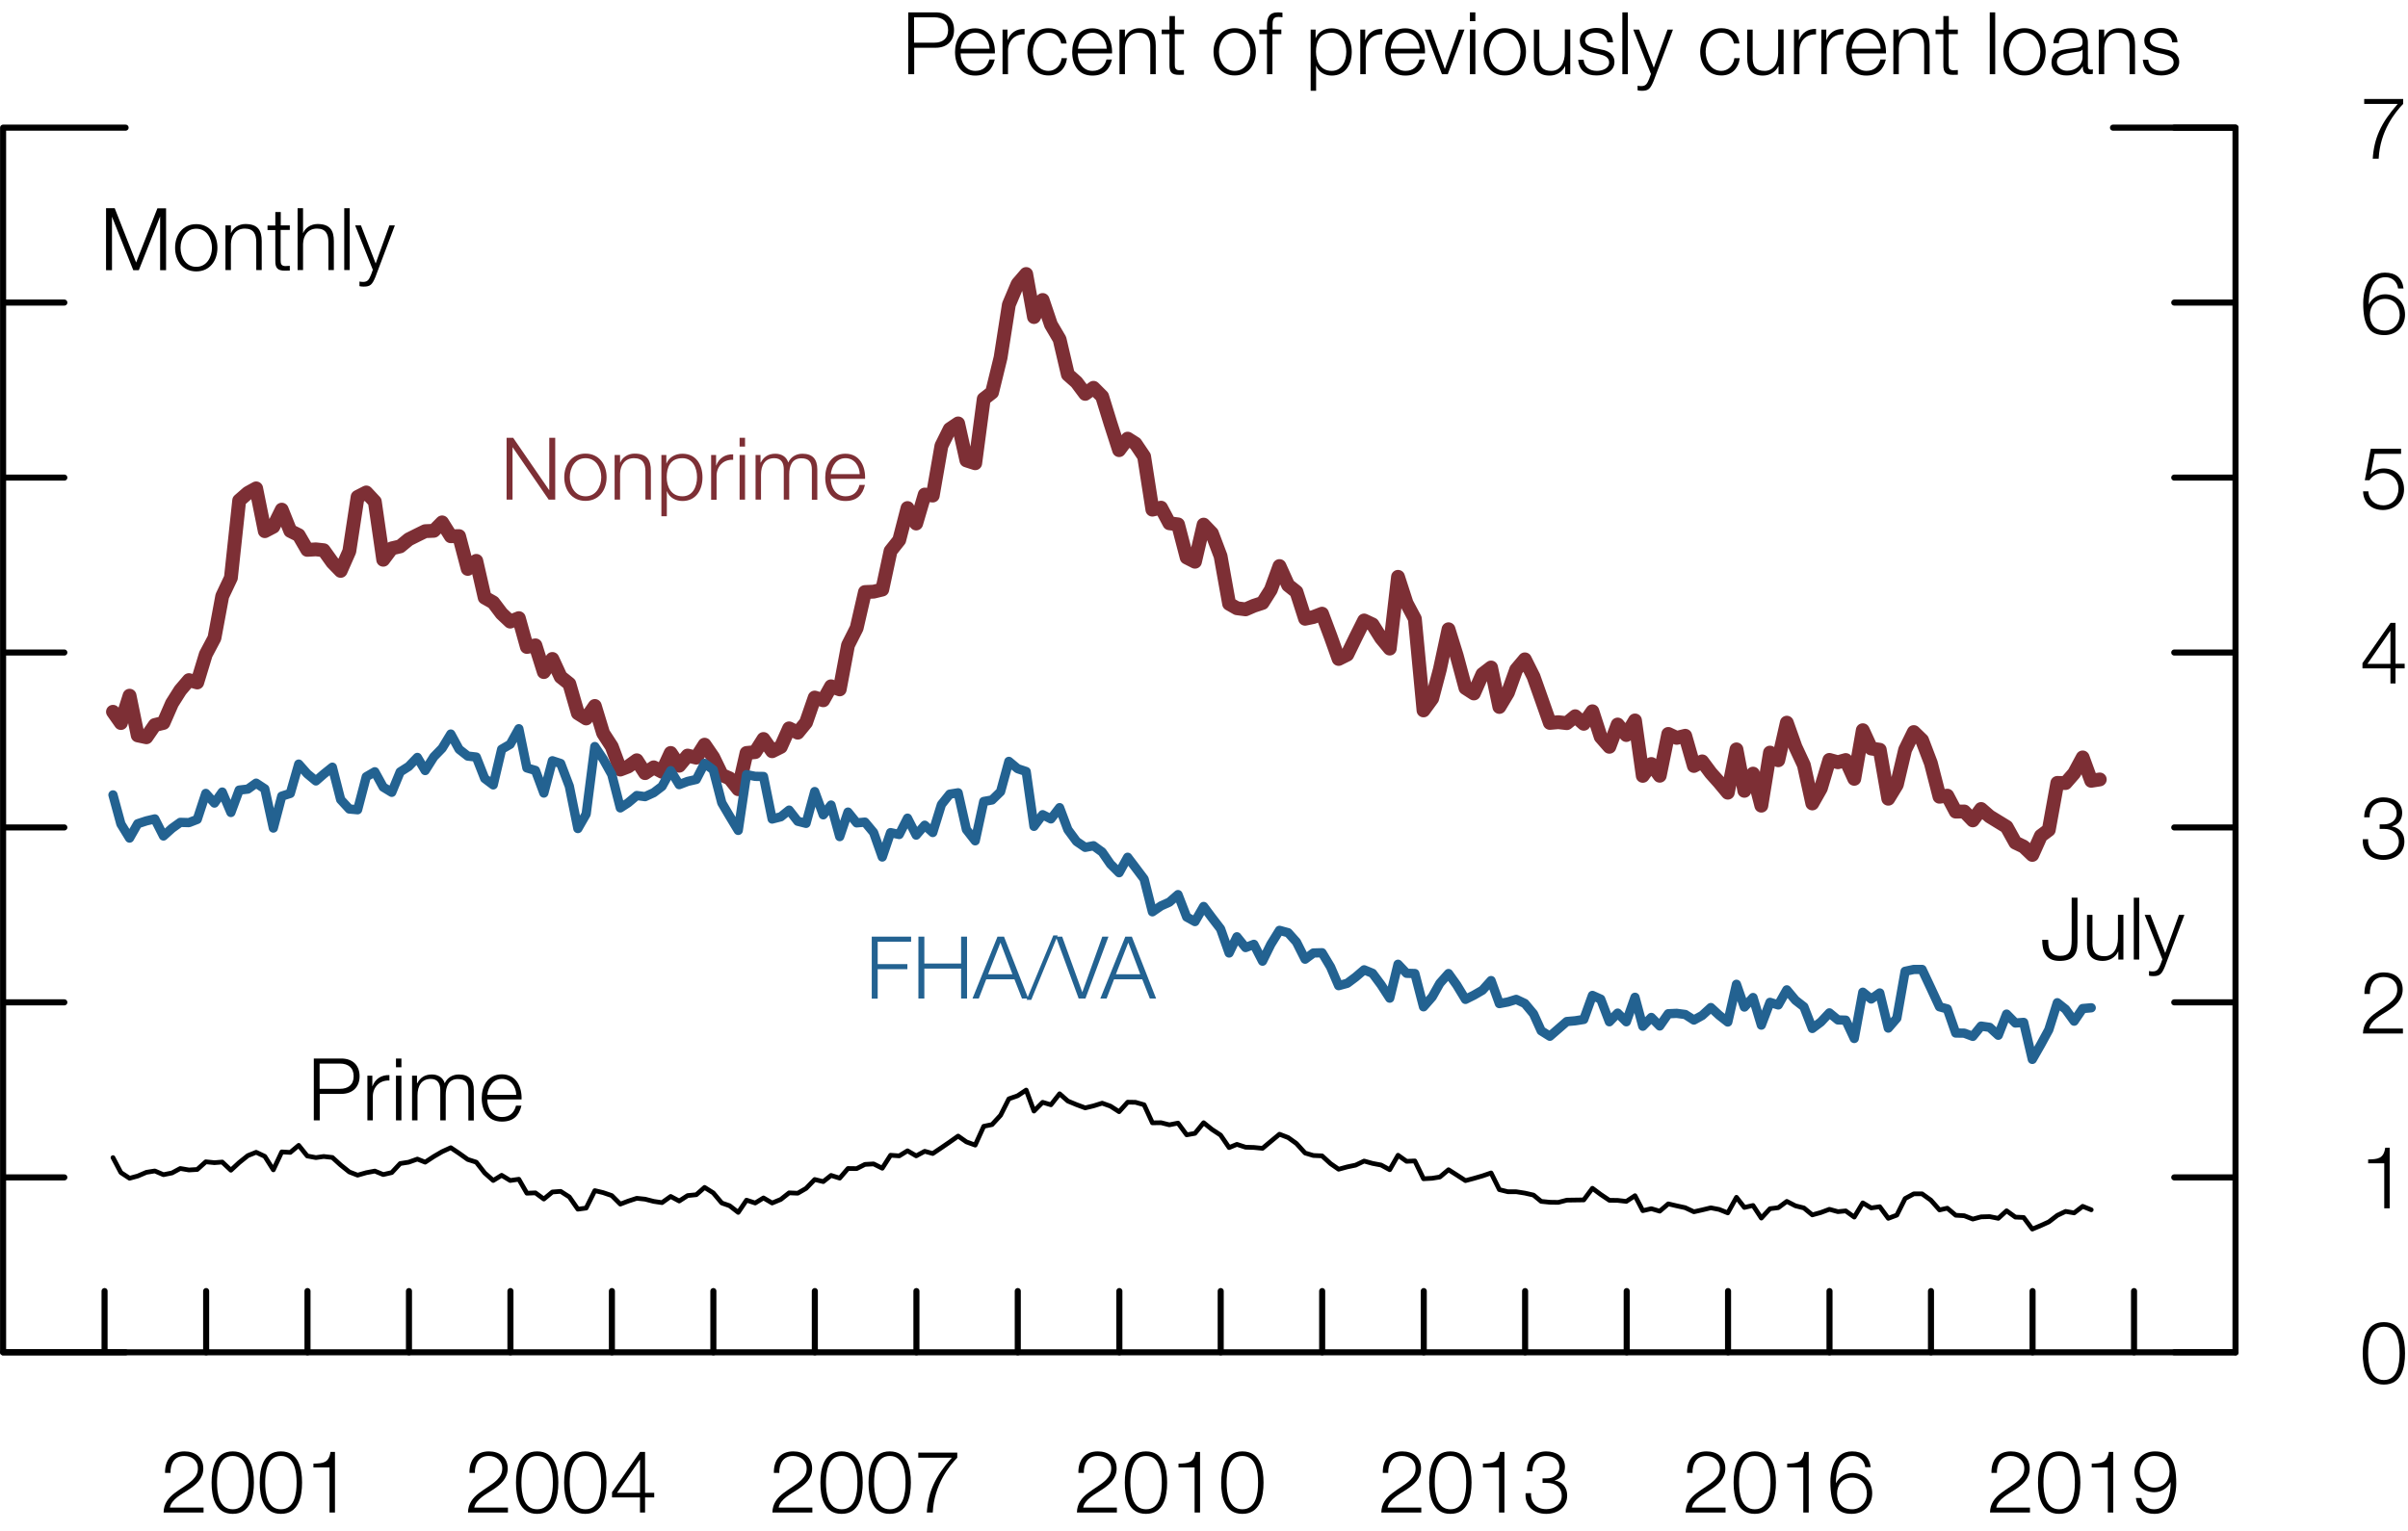 <?xml version="1.0" encoding="utf-8"?>
<!-- Generator: Adobe Illustrator 23.0.3, SVG Export Plug-In . SVG Version: 6.00 Build 0)  -->
<svg version="1.1" id="Layer_1" xmlns="http://www.w3.org/2000/svg" xmlns:xlink="http://www.w3.org/1999/xlink" x="0px" y="0px"
	 viewBox="0 0 194.6 123.77" style="enable-background:new 0 0 194.6 123.77;" xml:space="preserve">
<style type="text/css">
	.st0{fill:none;stroke:#000000;stroke-width:0.38;stroke-linecap:round;stroke-linejoin:round;stroke-miterlimit:10;}
	.st1{fill:none;stroke:#7D2F35;stroke-width:1.12;stroke-linecap:round;stroke-linejoin:round;stroke-miterlimit:10;}
	.st2{fill:none;stroke:#236291;stroke-width:0.75;stroke-linecap:round;stroke-linejoin:round;stroke-miterlimit:10;}
	.st3{fill:none;stroke:#000000;stroke-width:0.49;stroke-linecap:round;stroke-linejoin:round;stroke-miterlimit:10;}
	.st4{fill:#7D2F35;}
	.st5{fill:#236291;}
</style>
<g>
	<polyline class="st0" points="9.13,93.58 9.77,94.79 10.47,95.25 11.13,95.07 11.83,94.77 12.51,94.66 13.21,94.96 13.9,94.82 
		14.57,94.46 15.27,94.58 15.94,94.54 16.63,93.92 17.33,93.99 17.96,93.94 18.66,94.6 19.33,93.98 20.03,93.42 20.7,93.15 
		21.4,93.48 22.09,94.57 22.77,93.12 23.46,93.16 24.14,92.59 24.83,93.45 25.53,93.58 26.16,93.49 26.86,93.57 27.53,94.18 
		28.23,94.74 28.9,95 29.6,94.8 30.29,94.67 30.97,94.95 31.66,94.79 32.34,94.06 33.03,93.95 33.73,93.7 34.36,93.95 35.06,93.49 
		35.73,93.1 36.43,92.78 37.1,93.23 37.8,93.73 38.49,93.95 39.17,94.82 39.86,95.43 40.54,95.01 41.23,95.43 41.93,95.33 
		42.58,96.46 43.27,96.43 43.95,96.93 44.64,96.36 45.31,96.31 46.01,96.76 46.7,97.75 47.37,97.66 48.07,96.25 48.74,96.41 
		49.44,96.65 50.13,97.34 50.76,97.1 51.46,96.87 52.13,96.94 52.83,97.12 53.5,97.22 54.2,96.72 54.89,97.09 55.57,96.65 
		56.27,96.58 56.94,95.99 57.64,96.43 58.33,97.25 58.96,97.47 59.66,98.01 60.33,97.02 61.03,97.25 61.7,96.84 62.4,97.25 
		63.1,96.96 63.77,96.43 64.47,96.46 65.14,96.07 65.84,95.35 66.53,95.52 67.16,95.02 67.86,95.24 68.53,94.46 69.23,94.47 
		69.9,94.13 70.6,94.09 71.3,94.44 71.97,93.39 72.67,93.44 73.34,93.03 74.04,93.44 74.73,93.07 75.38,93.25 76.08,92.78 
		76.75,92.32 77.43,91.84 78.1,92.31 78.81,92.57 79.5,91.05 80.17,90.91 80.86,90.16 81.53,88.83 82.24,88.58 82.93,88.12 
		83.56,89.82 84.26,89.11 84.93,89.31 85.63,88.42 86.3,89.01 87,89.3 87.7,89.56 88.37,89.4 89.07,89.18 89.74,89.42 90.44,89.87 
		91.13,89.1 91.76,89.11 92.46,89.31 93.13,90.77 93.83,90.76 94.5,90.93 95.2,90.79 95.9,91.74 96.57,91.62 97.27,90.76 
		97.94,91.3 98.64,91.76 99.33,92.77 99.96,92.51 100.66,92.74 101.33,92.76 102.03,92.83 102.7,92.27 103.4,91.69 104.1,91.96 
		104.77,92.44 105.47,93.21 106.14,93.41 106.84,93.44 107.53,94.07 108.18,94.52 108.88,94.33 109.55,94.19 110.24,93.86 
		110.92,94.05 111.61,94.18 112.31,94.56 112.98,93.39 113.67,93.88 114.34,93.85 115.04,95.29 115.74,95.25 116.36,95.15 
		117.06,94.56 117.72,94.98 118.43,95.44 119.11,95.26 119.8,95.06 120.5,94.82 121.17,96.17 121.86,96.34 122.53,96.34 
		123.23,96.45 123.93,96.61 124.55,97.12 125.25,97.19 125.93,97.2 126.62,97.02 127.3,97.01 127.99,97 128.69,96.06 129.36,96.56 
		130.06,97.03 130.73,97.04 131.43,97.12 132.13,96.66 132.76,97.87 133.45,97.71 134.13,97.91 134.82,97.32 135.5,97.48 
		136.19,97.63 136.89,97.96 137.56,97.81 138.26,97.64 138.93,97.77 139.63,98.05 140.33,96.79 140.97,97.61 141.67,97.45 
		142.34,98.47 143.04,97.71 143.71,97.63 144.4,97.12 145.1,97.48 145.78,97.65 146.46,98.21 147.15,98.02 147.84,97.76 
		148.53,97.95 149.16,97.89 149.85,98.39 150.54,97.24 151.22,97.65 151.91,97.55 152.6,98.49 153.29,98.23 153.96,96.89 
		154.66,96.51 155.33,96.51 156.04,97.02 156.74,97.81 157.37,97.67 158.05,98.24 158.74,98.28 159.43,98.55 160.1,98.37 
		160.79,98.35 161.49,98.49 162.16,97.88 162.87,98.39 163.54,98.42 164.24,99.36 164.93,99.07 165.57,98.78 166.26,98.25 
		166.93,97.93 167.62,98.05 168.31,97.52 169,97.8 	"/>
	<polyline class="st1" points="9.13,57.54 9.77,58.45 10.47,56.24 11.13,59.45 11.83,59.6 12.51,58.61 13.21,58.44 13.9,56.86 
		14.57,55.8 15.27,54.98 15.94,55.17 16.63,52.9 17.33,51.58 17.96,48.19 18.66,46.71 19.33,40.46 20.03,39.85 20.7,39.48 
		21.4,42.94 22.09,42.58 22.77,41.2 23.46,42.92 24.14,43.26 24.83,44.45 25.53,44.41 26.16,44.48 26.86,45.46 27.53,46.15 
		28.23,44.56 28.9,40.17 29.6,39.81 30.29,40.55 30.97,45.25 31.66,44.33 32.34,44.17 33.03,43.6 33.73,43.25 34.36,42.94 
		35.06,42.91 35.73,42.23 36.43,43.35 37.1,43.34 37.8,45.99 38.49,45.34 39.17,48.31 39.86,48.7 40.54,49.6 41.23,50.25 
		41.93,49.97 42.58,52.3 43.27,52.17 43.95,54.33 44.64,53.27 45.31,54.72 46.01,55.28 46.7,57.66 47.37,58.08 48.07,57.07 
		48.74,59.27 49.44,60.35 50.13,62.21 50.76,61.97 51.46,61.46 52.13,62.5 52.83,62.03 53.5,62.39 54.2,60.87 54.89,61.9 
		55.57,61.08 56.27,61.25 56.94,60.2 57.64,61.22 58.33,62.65 58.96,62.92 59.66,63.8 60.33,60.87 61.03,60.8 61.7,59.74 
		62.4,60.73 63.1,60.38 63.77,58.88 64.47,59.23 65.14,58.41 65.84,56.39 66.53,56.61 67.16,55.48 67.86,55.73 68.53,52.16 
		69.23,50.77 69.9,47.86 70.6,47.83 71.3,47.66 71.97,44.54 72.67,43.66 73.34,41.07 74.04,42.32 74.73,39.98 75.38,40.06 
		76.08,36.04 76.75,34.69 77.43,34.23 78.1,37.22 78.81,37.45 79.5,32.25 80.17,31.73 80.86,28.91 81.53,24.63 82.24,22.95 
		82.93,22.15 83.56,25.63 84.26,24.25 84.93,26.24 85.63,27.43 86.3,30.28 87,30.9 87.7,31.84 88.37,31.35 89.07,32.05 89.74,34.22 
		90.44,36.39 91.13,35.46 91.76,35.86 92.46,36.9 93.13,41.2 93.83,41.04 94.5,42.3 95.2,42.39 95.9,45.07 96.57,45.41 97.27,42.41 
		97.94,43.11 98.64,44.96 99.33,48.81 99.96,49.17 100.66,49.26 101.33,48.97 102.03,48.74 102.7,47.68 103.4,45.76 104.1,47.31 
		104.77,47.84 105.47,50.02 106.14,49.88 106.84,49.61 107.53,51.45 108.18,53.27 108.88,52.92 109.55,51.54 110.24,50.16 
		110.92,50.48 111.61,51.58 112.31,52.43 112.98,46.63 113.67,48.76 114.34,50.02 115.04,57.43 115.74,56.47 116.36,54.12 
		117.06,50.87 117.72,52.99 118.43,55.62 119.11,56.06 119.8,54.5 120.5,53.96 121.17,57.15 121.86,56 122.53,54.13 123.23,53.3 
		123.93,54.7 124.55,56.45 125.25,58.44 125.93,58.38 126.62,58.46 127.3,57.9 127.99,58.51 128.69,57.5 129.36,59.57 130.06,60.37 
		130.73,58.57 131.43,59.42 132.13,58.24 132.76,62.72 133.45,61.76 134.13,62.71 134.82,59.33 135.5,59.65 136.19,59.48 
		136.89,61.92 137.56,61.55 138.26,62.49 138.93,63.24 139.63,64.08 140.33,60.58 140.97,63.93 141.67,62.54 142.34,65.13 
		143.04,60.84 143.71,61.46 144.4,58.42 145.1,60.39 145.78,61.85 146.46,64.95 147.15,63.73 147.84,61.43 148.53,61.62 
		149.16,61.44 149.85,62.96 150.54,59.03 151.22,60.51 151.91,60.61 152.6,64.57 153.29,63.44 153.96,60.61 154.66,59.18 
		155.33,59.83 156.04,61.69 156.74,64.41 157.37,64.32 158.05,65.61 158.74,65.6 159.43,66.32 160.1,65.4 160.79,66 161.49,66.43 
		162.16,66.84 162.87,68.12 163.54,68.44 164.24,69.11 164.93,67.57 165.57,67.09 166.26,63.29 166.93,63.3 167.62,62.51 
		168.31,61.23 169,63.12 169.69,63.01 	"/>
	<polyline class="st2" points="9.13,64.26 9.77,66.61 10.47,67.75 11.13,66.59 11.83,66.36 12.51,66.2 13.21,67.58 13.9,66.96 
		14.57,66.48 15.27,66.5 15.94,66.24 16.63,64.14 17.33,64.92 17.96,64.03 18.66,65.68 19.33,63.87 20.03,63.79 20.7,63.31 
		21.4,63.77 22.09,66.94 22.77,64.36 23.46,64.14 24.14,61.77 24.83,62.55 25.53,63.13 26.16,62.58 26.86,62.02 27.53,64.64 
		28.23,65.4 28.9,65.46 29.6,62.79 30.29,62.39 30.97,63.63 31.66,64.05 32.34,62.4 33.03,61.96 33.73,61.23 34.36,62.29 
		35.06,61.18 35.73,60.49 36.43,59.34 37.1,60.57 37.8,61.12 38.49,61.2 39.17,62.93 39.86,63.45 40.54,60.57 41.23,60.17 
		41.93,58.91 42.58,62.08 43.27,62.28 43.95,64.11 44.64,61.5 45.31,61.72 46.01,63.56 46.7,66.98 47.37,65.81 48.07,60.35 
		48.74,61.35 49.44,62.61 50.13,65.31 50.76,64.9 51.46,64.31 52.13,64.4 52.83,64.08 53.5,63.57 54.2,62.3 54.89,63.43 
		55.57,63.17 56.27,63.01 56.94,61.71 57.64,62.23 58.33,64.9 58.96,65.97 59.66,67.13 60.33,62.62 61.03,62.76 61.7,62.77 
		62.4,66.21 63.1,66.03 63.77,65.49 64.47,66.39 65.14,66.56 65.84,63.99 66.53,65.87 67.16,65.08 67.86,67.63 68.53,65.65 
		69.23,66.52 69.9,66.46 70.6,67.3 71.3,69.28 71.97,67.31 72.67,67.46 73.34,66.14 74.04,67.51 74.73,66.71 75.38,67.3 
		76.08,65.04 76.75,64.2 77.43,64.09 78.1,67.06 78.81,67.97 79.5,64.79 80.17,64.67 80.86,64 81.53,61.55 82.24,62.14 82.93,62.37 
		83.56,66.8 84.26,65.86 84.93,66.2 85.63,65.29 86.3,67.07 87,68.02 87.7,68.5 88.37,68.37 89.07,68.88 89.74,69.85 90.44,70.55 
		91.13,69.3 91.76,70.13 92.46,71.06 93.13,73.71 93.83,73.23 94.5,72.93 95.2,72.32 95.9,74.13 96.57,74.5 97.27,73.28 
		97.94,74.18 98.64,75.09 99.33,77.04 99.96,75.73 100.66,76.6 101.33,76.34 102.03,77.7 102.7,76.34 103.4,75.21 104.1,75.4 
		104.77,76.15 105.47,77.54 106.14,77.04 106.84,77.02 107.53,78.17 108.18,79.68 108.88,79.49 109.55,78.99 110.24,78.4 
		110.92,78.68 111.61,79.61 112.31,80.69 112.98,77.95 113.67,78.68 114.34,78.7 115.04,81.39 115.74,80.59 116.36,79.49 
		117.06,78.7 117.72,79.62 118.43,80.79 119.11,80.45 119.8,80.05 120.5,79.27 121.17,81.13 121.86,81 122.53,80.79 123.23,81.12 
		123.93,81.96 124.55,83.33 125.25,83.77 125.93,83.18 126.62,82.58 127.3,82.52 127.99,82.41 128.69,80.47 129.36,80.77 
		130.06,82.6 130.73,81.9 131.43,82.6 132.13,80.62 132.76,82.96 133.45,82.25 134.13,82.94 134.82,81.95 135.5,81.92 136.19,82.01 
		136.89,82.46 137.56,82.09 138.26,81.45 138.93,82.07 139.63,82.62 140.33,79.57 140.97,81.41 141.67,80.64 142.34,82.87 
		143.04,81.03 143.71,81.24 144.4,80.02 145.1,80.86 145.78,81.39 146.46,83.14 147.15,82.62 147.84,81.88 148.53,82.45 
		149.16,82.47 149.85,83.95 150.54,80.21 151.22,80.76 151.91,80.27 152.6,83.11 153.29,82.31 153.96,78.52 154.66,78.37 
		155.33,78.37 156.04,79.88 156.74,81.39 157.37,81.56 158.05,83.51 158.74,83.52 159.43,83.78 160.1,82.95 160.79,83.05 
		161.49,83.69 162.16,81.98 162.87,82.7 163.54,82.65 164.24,85.64 164.93,84.43 165.57,83.25 166.26,81.06 166.93,81.59 
		167.62,82.55 168.31,81.53 169,81.47 	"/>
	<path class="st3" d="M180.66,109.32h-4.95 M180.66,95.18h-4.95 M180.66,81.03h-4.95 M180.66,66.89h-4.95 M180.66,52.75h-4.95
		 M180.66,38.61h-4.95 M180.66,24.46h-4.95 M180.66,10.32h-4.95"/>
	<g>
		<path d="M194.36,109.4c0,1.15-0.28,2.53-1.71,2.53c-1.43,0-1.71-1.38-1.71-2.52c0-1.15,0.28-2.53,1.71-2.53
			C194.08,106.88,194.36,108.26,194.36,109.4z M191.38,109.4c0,0.85,0.15,2.16,1.27,2.16c1.12,0,1.27-1.3,1.27-2.16
			c0-0.85-0.15-2.15-1.27-2.15C191.53,107.25,191.38,108.56,191.38,109.4z"/>
	</g>
	<g>
		<path d="M191.38,93.73c0.77-0.02,1.25-0.05,1.38-0.95h0.36v4.9h-0.44v-3.64h-1.3V93.73z"/>
	</g>
	<g>
		<path d="M194.19,83.55h-3.23c0.03-1.46,1.53-1.82,2.36-2.65c0.27-0.27,0.41-0.53,0.41-0.92c0-0.64-0.5-1-1.1-1
			c-0.81,0-1.13,0.64-1.11,1.37h-0.44c-0.02-1.01,0.5-1.74,1.57-1.74c0.85,0,1.52,0.47,1.52,1.38c0,0.82-0.59,1.33-1.23,1.74
			c-0.48,0.32-1.36,0.76-1.47,1.42h2.72V83.55z"/>
	</g>
	<g>
		<path d="M191.38,67.84c-0.04,0.78,0.44,1.29,1.23,1.29c0.64,0,1.25-0.38,1.25-1.08s-0.53-1.04-1.18-1.04h-0.37v-0.37h0.37
			c0.46,0,1-0.27,1-0.89c0-0.64-0.48-0.92-1.07-0.92c-0.73,0-1.13,0.51-1.11,1.24h-0.44c0-0.92,0.6-1.61,1.55-1.61
			c0.76,0,1.52,0.38,1.52,1.25c0,0.53-0.29,0.95-0.83,1.09v0.01c0.64,0.11,1.01,0.57,1.01,1.21c0,0.96-0.78,1.49-1.69,1.49
			c-1.01,0-1.75-0.62-1.67-1.67H191.38z"/>
	</g>
	<g>
		<path d="M190.92,53.61l2.27-3.26h0.4v3.31h0.74v0.37h-0.74v1.22h-0.41v-1.22h-2.26V53.61z M193.18,53.67V51h-0.01l-1.85,2.67
			H193.18z"/>
	</g>
	<g>
		<path d="M191.4,39.72c0.02,0.68,0.53,1.13,1.2,1.13c0.76,0,1.23-0.62,1.23-1.34c0-0.72-0.52-1.27-1.25-1.27
			c-0.44,0-0.85,0.21-1.09,0.58h-0.38l0.48-2.54h2.45v0.41h-2.14l-0.32,1.63l0.01,0.01c0.25-0.29,0.65-0.46,1.04-0.46
			c1.01,0,1.65,0.71,1.65,1.7c0,0.95-0.76,1.66-1.7,1.66c-0.91,0-1.59-0.57-1.61-1.51H191.4z"/>
	</g>
	<g>
		<path d="M193.8,23.32c-0.08-0.54-0.46-0.91-1.02-0.91c-1.15,0-1.35,1.3-1.35,2.19h0.01c0.23-0.48,0.74-0.81,1.3-0.81
			c0.98,0,1.62,0.69,1.62,1.64c0,0.95-0.69,1.66-1.66,1.66c-1.19,0-1.72-0.69-1.72-2.61c0-0.58,0.15-2.44,1.75-2.44
			c0.87,0,1.4,0.42,1.51,1.28H193.8z M191.52,25.46c0,0.7,0.36,1.26,1.23,1.26c0.7,0,1.18-0.58,1.18-1.26c0-0.71-0.43-1.3-1.18-1.3
			C191.97,24.16,191.52,24.74,191.52,25.46z"/>
	</g>
	<g>
		<path d="M191.06,8h3.15V8.4c-0.62,0.64-1.87,2.16-1.98,4.43h-0.48c0.11-1.66,0.66-2.89,2.02-4.43h-2.71V8z"/>
	</g>
	<path class="st3" d="M180.66,109.32v-99 M180.66,10.32h-9.9 M0.25,109.32v-99 M0.25,109.32h9.9 M0.25,10.32h9.9 M0.25,109.32h4.95
		 M0.25,95.18h4.95 M0.25,81.03h4.95 M0.25,66.89h4.95 M0.25,52.75h4.95 M0.25,38.61h4.95 M0.25,24.46h4.95 M0.25,10.32h4.95
		 M8.45,109.32v-4.95 M16.66,109.32v-4.95 M24.85,109.32v-4.95 M33.05,109.32v-4.95 M41.25,109.32v-4.95 M49.45,109.32v-4.95
		 M57.65,109.32v-4.95 M65.85,109.32v-4.95 M74.06,109.32v-4.95 M82.25,109.32v-4.95 M90.46,109.32v-4.95 M98.65,109.32v-4.95
		 M106.85,109.32v-4.95 M115.06,109.32v-4.95 M123.25,109.32v-4.95 M131.46,109.32v-4.95 M139.65,109.32v-4.95 M147.85,109.32v-4.95
		 M156.05,109.32v-4.95 M164.26,109.32v-4.95 M172.46,109.32v-4.95"/>
	<g>
		<path d="M16.45,122.27h-3.23c0.03-1.46,1.53-1.82,2.36-2.65c0.27-0.27,0.41-0.53,0.41-0.92c0-0.64-0.5-1-1.1-1
			c-0.81,0-1.13,0.64-1.11,1.37h-0.44c-0.02-1.01,0.5-1.74,1.57-1.74c0.85,0,1.52,0.47,1.52,1.38c0,0.82-0.59,1.33-1.23,1.74
			c-0.48,0.32-1.36,0.76-1.47,1.42h2.72V122.27z"/>
		<path d="M20.52,119.85c0,1.15-0.28,2.53-1.71,2.53c-1.43,0-1.71-1.38-1.71-2.52c0-1.15,0.28-2.53,1.71-2.53
			C20.24,117.33,20.52,118.71,20.52,119.85z M17.54,119.85c0,0.85,0.15,2.16,1.27,2.16s1.27-1.3,1.27-2.16
			c0-0.85-0.15-2.15-1.27-2.15S17.54,119,17.54,119.85z"/>
		<path d="M24.41,119.85c0,1.15-0.28,2.53-1.71,2.53c-1.43,0-1.71-1.38-1.71-2.52c0-1.15,0.28-2.53,1.71-2.53
			C24.13,117.33,24.41,118.71,24.41,119.85z M21.43,119.85c0,0.85,0.15,2.16,1.27,2.16s1.27-1.3,1.27-2.16
			c0-0.85-0.15-2.15-1.27-2.15S21.43,119,21.43,119.85z"/>
		<path d="M25.33,118.32c0.77-0.02,1.25-0.05,1.38-0.95h0.36v4.9h-0.44v-3.64h-1.3V118.32z"/>
	</g>
	<g>
		<path d="M41.05,122.27h-3.23c0.03-1.46,1.53-1.82,2.36-2.65c0.27-0.27,0.41-0.53,0.41-0.92c0-0.64-0.5-1-1.1-1
			c-0.81,0-1.13,0.64-1.11,1.37h-0.44c-0.02-1.01,0.5-1.74,1.57-1.74c0.85,0,1.52,0.47,1.52,1.38c0,0.82-0.59,1.33-1.23,1.74
			c-0.48,0.32-1.36,0.76-1.47,1.42h2.72V122.27z"/>
		<path d="M45.12,119.85c0,1.15-0.28,2.53-1.71,2.53c-1.43,0-1.71-1.38-1.71-2.52c0-1.15,0.28-2.53,1.71-2.53
			C44.84,117.33,45.12,118.71,45.12,119.85z M42.14,119.85c0,0.85,0.15,2.16,1.27,2.16s1.27-1.3,1.27-2.16
			c0-0.85-0.15-2.15-1.27-2.15S42.14,119,42.14,119.85z"/>
		<path d="M49.01,119.85c0,1.15-0.28,2.53-1.71,2.53c-1.43,0-1.71-1.38-1.71-2.52c0-1.15,0.28-2.53,1.71-2.53
			C48.73,117.33,49.01,118.71,49.01,119.85z M46.04,119.85c0,0.85,0.15,2.16,1.27,2.16s1.27-1.3,1.27-2.16
			c0-0.85-0.15-2.15-1.27-2.15S46.04,119,46.04,119.85z"/>
		<path d="M49.46,120.63l2.27-3.26h0.4v3.31h0.74v0.37h-0.74v1.22h-0.41v-1.22h-2.26V120.63z M51.72,120.68v-2.67h-0.01l-1.85,2.67
			H51.72z"/>
	</g>
	<g>
		<path d="M65.65,122.27h-3.23c0.03-1.46,1.53-1.82,2.36-2.65c0.27-0.27,0.41-0.53,0.41-0.92c0-0.64-0.5-1-1.1-1
			c-0.81,0-1.13,0.64-1.11,1.37h-0.44c-0.02-1.01,0.5-1.74,1.57-1.74c0.85,0,1.52,0.47,1.52,1.38c0,0.82-0.59,1.33-1.23,1.74
			c-0.48,0.32-1.36,0.76-1.47,1.42h2.72V122.27z"/>
		<path d="M69.72,119.85c0,1.15-0.28,2.53-1.71,2.53c-1.43,0-1.71-1.38-1.71-2.52c0-1.15,0.28-2.53,1.71-2.53
			C69.44,117.33,69.72,118.71,69.72,119.85z M66.75,119.85c0,0.85,0.15,2.16,1.27,2.16s1.27-1.3,1.27-2.16
			c0-0.85-0.15-2.15-1.27-2.15S66.75,119,66.75,119.85z"/>
		<path d="M73.61,119.85c0,1.15-0.28,2.53-1.71,2.53c-1.43,0-1.71-1.38-1.71-2.52c0-1.15,0.28-2.53,1.71-2.53
			C73.33,117.33,73.61,118.71,73.61,119.85z M70.64,119.85c0,0.85,0.15,2.16,1.27,2.16s1.27-1.3,1.27-2.16
			c0-0.85-0.15-2.15-1.27-2.15S70.64,119,70.64,119.85z"/>
		<path d="M74.21,117.43h3.15v0.41c-0.62,0.64-1.87,2.16-1.98,4.43H74.9c0.11-1.66,0.66-2.89,2.02-4.43h-2.71V117.43z"/>
	</g>
	<g>
		<path d="M90.26,122.27h-3.23c0.03-1.46,1.53-1.82,2.36-2.65c0.27-0.27,0.41-0.53,0.41-0.92c0-0.64-0.5-1-1.1-1
			c-0.81,0-1.13,0.64-1.11,1.37h-0.44c-0.02-1.01,0.5-1.74,1.57-1.74c0.85,0,1.52,0.47,1.52,1.38c0,0.82-0.59,1.33-1.23,1.74
			c-0.48,0.32-1.36,0.76-1.47,1.42h2.72V122.27z"/>
		<path d="M94.32,119.85c0,1.15-0.28,2.53-1.71,2.53c-1.43,0-1.71-1.38-1.71-2.52c0-1.15,0.28-2.53,1.71-2.53
			C94.04,117.33,94.32,118.71,94.32,119.85z M91.35,119.85c0,0.85,0.15,2.16,1.27,2.16s1.27-1.3,1.27-2.16
			c0-0.85-0.15-2.15-1.27-2.15S91.35,119,91.35,119.85z"/>
		<path d="M95.24,118.32c0.77-0.02,1.25-0.05,1.38-0.95h0.36v4.9h-0.44v-3.64h-1.3V118.32z"/>
		<path d="M102.11,119.85c0,1.15-0.28,2.53-1.71,2.53s-1.71-1.38-1.71-2.52c0-1.15,0.28-2.53,1.71-2.53S102.11,118.71,102.11,119.85
			z M99.13,119.85c0,0.85,0.15,2.16,1.27,2.16c1.12,0,1.27-1.3,1.27-2.16c0-0.85-0.15-2.15-1.27-2.15
			C99.28,117.7,99.13,119,99.13,119.85z"/>
	</g>
	<g>
		<path d="M114.86,122.27h-3.23c0.03-1.46,1.53-1.82,2.36-2.65c0.27-0.27,0.41-0.53,0.41-0.92c0-0.64-0.5-1-1.1-1
			c-0.81,0-1.13,0.64-1.11,1.37h-0.44c-0.02-1.01,0.5-1.74,1.57-1.74c0.85,0,1.52,0.47,1.52,1.38c0,0.82-0.59,1.33-1.23,1.74
			c-0.48,0.32-1.36,0.76-1.47,1.42h2.72V122.27z"/>
		<path d="M118.92,119.85c0,1.15-0.28,2.53-1.71,2.53s-1.71-1.38-1.71-2.52c0-1.15,0.28-2.53,1.71-2.53S118.92,118.71,118.92,119.85
			z M115.95,119.85c0,0.85,0.15,2.16,1.27,2.16c1.12,0,1.27-1.3,1.27-2.16c0-0.85-0.15-2.15-1.27-2.15
			C116.1,117.7,115.95,119,115.95,119.85z"/>
		<path d="M119.84,118.32c0.77-0.02,1.25-0.05,1.38-0.95h0.36v4.9h-0.44v-3.64h-1.3V118.32z"/>
		<path d="M123.73,120.71c-0.04,0.78,0.44,1.29,1.23,1.29c0.64,0,1.25-0.38,1.25-1.08s-0.53-1.04-1.18-1.04h-0.37v-0.37h0.37
			c0.46,0,0.99-0.27,0.99-0.89c0-0.64-0.48-0.92-1.07-0.92c-0.73,0-1.13,0.51-1.11,1.24h-0.44c0-0.92,0.59-1.61,1.55-1.61
			c0.76,0,1.52,0.38,1.52,1.25c0,0.53-0.29,0.95-0.83,1.09v0.01c0.64,0.11,1.01,0.57,1.01,1.21c0,0.96-0.78,1.49-1.69,1.49
			c-1.01,0-1.75-0.62-1.67-1.67H123.73z"/>
	</g>
	<g>
		<path d="M139.45,122.27h-3.23c0.03-1.46,1.53-1.82,2.36-2.65c0.27-0.27,0.41-0.53,0.41-0.92c0-0.64-0.5-1-1.1-1
			c-0.81,0-1.13,0.64-1.11,1.37h-0.44c-0.02-1.01,0.5-1.74,1.57-1.74c0.85,0,1.52,0.47,1.52,1.38c0,0.82-0.59,1.33-1.23,1.74
			c-0.48,0.32-1.36,0.76-1.47,1.42h2.72V122.27z"/>
		<path d="M143.52,119.85c0,1.15-0.28,2.53-1.71,2.53s-1.71-1.38-1.71-2.52c0-1.15,0.28-2.53,1.71-2.53S143.52,118.71,143.52,119.85
			z M140.54,119.85c0,0.85,0.15,2.16,1.27,2.16c1.12,0,1.27-1.3,1.27-2.16c0-0.85-0.15-2.15-1.27-2.15
			C140.69,117.7,140.54,119,140.54,119.85z"/>
		<path d="M144.43,118.32c0.77-0.02,1.25-0.05,1.38-0.95h0.36v4.9h-0.44v-3.64h-1.3V118.32z"/>
		<path d="M150.74,118.61c-0.08-0.54-0.46-0.91-1.02-0.91c-1.15,0-1.35,1.3-1.35,2.19h0.01c0.23-0.48,0.74-0.81,1.3-0.81
			c0.98,0,1.62,0.69,1.62,1.64s-0.69,1.66-1.66,1.66c-1.19,0-1.72-0.69-1.72-2.61c0-0.58,0.15-2.44,1.75-2.44
			c0.87,0,1.4,0.42,1.51,1.28H150.74z M148.46,120.75c0,0.7,0.36,1.26,1.23,1.26c0.7,0,1.18-0.58,1.18-1.26
			c0-0.71-0.43-1.3-1.18-1.3C148.91,119.45,148.46,120.02,148.46,120.75z"/>
	</g>
	<g>
		<path d="M164.05,122.27h-3.23c0.03-1.46,1.53-1.82,2.36-2.65c0.27-0.27,0.41-0.53,0.41-0.92c0-0.64-0.5-1-1.1-1
			c-0.81,0-1.13,0.64-1.11,1.37h-0.44c-0.02-1.01,0.5-1.74,1.57-1.74c0.85,0,1.52,0.47,1.52,1.38c0,0.82-0.59,1.33-1.23,1.74
			c-0.48,0.32-1.36,0.76-1.47,1.42h2.72V122.27z"/>
		<path d="M168.12,119.85c0,1.15-0.28,2.53-1.71,2.53s-1.71-1.38-1.71-2.52c0-1.15,0.28-2.53,1.71-2.53S168.12,118.71,168.12,119.85
			z M165.14,119.85c0,0.85,0.15,2.16,1.27,2.16c1.12,0,1.27-1.3,1.27-2.16c0-0.85-0.15-2.15-1.27-2.15
			C165.29,117.7,165.14,119,165.14,119.85z"/>
		<path d="M169.04,118.32c0.77-0.02,1.25-0.05,1.38-0.95h0.36v4.9h-0.44v-3.64h-1.3V118.32z"/>
		<path d="M173.05,121.1c0.08,0.54,0.46,0.91,1.02,0.91c1.15,0,1.35-1.3,1.35-2.19h-0.01c-0.23,0.48-0.74,0.81-1.3,0.81
			c-0.98,0-1.62-0.69-1.62-1.64c0-0.95,0.69-1.66,1.66-1.66c1.19,0,1.72,0.69,1.72,2.61c0,0.58-0.15,2.44-1.75,2.44
			c-0.87,0-1.4-0.42-1.51-1.28H173.05z M175.33,118.96c0-0.7-0.36-1.26-1.23-1.26c-0.7,0-1.18,0.58-1.18,1.26
			c0,0.71,0.43,1.3,1.18,1.3C174.88,120.26,175.33,119.68,175.33,118.96z"/>
	</g>
	<line class="st3" x1="0.25" y1="109.32" x2="180.66" y2="109.32"/>
	<g>
		<path d="M8.57,16.83h0.7L11,21.22l1.72-4.38h0.7v5h-0.48v-4.32h-0.01l-1.71,4.32h-0.45l-1.72-4.32H9.05v4.32H8.57V16.83z"/>
		<path d="M17.57,20.03c0,1.04-0.61,1.91-1.71,1.91s-1.71-0.88-1.71-1.91s0.61-1.91,1.71-1.91S17.57,18.99,17.57,20.03z
			 M14.59,20.03c0,0.76,0.43,1.54,1.27,1.54c0.84,0,1.27-0.78,1.27-1.54c0-0.76-0.43-1.54-1.27-1.54
			C15.02,18.49,14.59,19.26,14.59,20.03z"/>
		<path d="M18.22,18.22h0.44v0.62h0.01c0.17-0.43,0.64-0.73,1.16-0.73c1.02,0,1.32,0.53,1.32,1.39v2.33h-0.44v-2.26
			c0-0.62-0.2-1.09-0.92-1.09c-0.71,0-1.11,0.53-1.13,1.24v2.11h-0.44V18.22z"/>
		<path d="M22.68,18.22h0.74v0.37h-0.74v2.44c0,0.29,0.04,0.46,0.36,0.48c0.13,0,0.25-0.01,0.38-0.02v0.38
			c-0.13,0-0.26,0.01-0.39,0.01c-0.59,0-0.79-0.2-0.78-0.81v-2.47h-0.63v-0.37h0.63v-1.09h0.44V18.22z"/>
		<path d="M24.05,16.83h0.44v2.01h0.01c0.17-0.43,0.64-0.73,1.16-0.73c1.02,0,1.32,0.53,1.32,1.39v2.33h-0.44v-2.26
			c0-0.62-0.2-1.09-0.92-1.09c-0.71,0-1.11,0.53-1.13,1.24v2.11h-0.44V16.83z"/>
		<path d="M27.82,16.83h0.44v5h-0.44V16.83z"/>
	</g>
	<g>
		<path d="M28.7,18.22h0.47l1.19,3.08l1.11-3.08h0.44l-1.57,4.17c-0.26,0.61-0.4,0.78-0.95,0.78c-0.18-0.01-0.26-0.01-0.34-0.04
			v-0.37c0.1,0.02,0.2,0.03,0.3,0.03c0.39,0,0.48-0.23,0.63-0.57l0.15-0.41L28.7,18.22z"/>
	</g>
	<g>
		<path d="M73.4,1h2.22c0.9,0,1.48,0.52,1.48,1.43c0,0.9-0.59,1.43-1.48,1.43h-1.74V6H73.4V1z M73.87,3.45h1.64
			c0.67,0,1.11-0.33,1.11-1.02S76.18,1.4,75.51,1.4h-1.64V3.45z"/>
	</g>
	<g>
		<path d="M77.63,4.31c0,0.64,0.35,1.42,1.19,1.42c0.64,0,0.99-0.37,1.13-0.92h0.44c-0.19,0.82-0.66,1.3-1.58,1.3
			c-1.15,0-1.63-0.88-1.63-1.91c0-0.95,0.48-1.91,1.63-1.91c1.16,0,1.63,1.02,1.59,2.03H77.63z M79.97,3.94
			c-0.02-0.67-0.44-1.29-1.15-1.29c-0.73,0-1.11,0.63-1.19,1.29H79.97z"/>
		<path d="M81.01,2.39h0.41v0.85h0.01c0.22-0.59,0.71-0.92,1.37-0.9v0.44c-0.8-0.04-1.34,0.54-1.34,1.3V6h-0.44V2.39z"/>
		<path d="M85.76,3.52c-0.12-0.54-0.44-0.87-1.02-0.87c-0.84,0-1.27,0.78-1.27,1.54c0,0.76,0.43,1.54,1.27,1.54
			c0.54,0,0.99-0.43,1.05-1.03h0.44c-0.12,0.88-0.68,1.4-1.49,1.4c-1.1,0-1.71-0.88-1.71-1.91s0.61-1.91,1.71-1.91
			c0.78,0,1.36,0.41,1.46,1.24H85.76z"/>
		<path d="M87.1,4.31c0,0.64,0.35,1.42,1.19,1.42c0.64,0,0.99-0.37,1.13-0.92h0.44c-0.19,0.82-0.66,1.3-1.58,1.3
			c-1.15,0-1.63-0.88-1.63-1.91c0-0.95,0.48-1.91,1.63-1.91c1.16,0,1.63,1.02,1.59,2.03H87.1z M89.44,3.94
			C89.42,3.27,89,2.65,88.3,2.65c-0.73,0-1.11,0.63-1.19,1.29H89.44z"/>
		<path d="M90.47,2.39h0.44v0.62h0.01c0.17-0.43,0.64-0.73,1.16-0.73c1.02,0,1.32,0.53,1.32,1.39V6h-0.44V3.74
			c0-0.62-0.2-1.09-0.92-1.09c-0.71,0-1.11,0.53-1.13,1.24V6h-0.44V2.39z"/>
		<path d="M94.94,2.39h0.74v0.37h-0.74v2.44c0,0.29,0.04,0.46,0.36,0.48c0.13,0,0.25-0.01,0.38-0.02v0.38
			c-0.13,0-0.26,0.01-0.39,0.01c-0.59,0-0.79-0.2-0.78-0.81V2.76h-0.63V2.39h0.63V1.3h0.44V2.39z"/>
		<path d="M101.49,4.19c0,1.04-0.61,1.91-1.71,1.91s-1.71-0.88-1.71-1.91s0.61-1.91,1.71-1.91S101.49,3.16,101.49,4.19z M98.51,4.19
			c0,0.76,0.43,1.54,1.27,1.54c0.84,0,1.27-0.78,1.27-1.54c0-0.76-0.43-1.54-1.27-1.54C98.94,2.65,98.51,3.43,98.51,4.19z"/>
		<path d="M103.54,2.76h-0.71V6h-0.44V2.76h-0.62V2.39h0.62V2.06c0-0.62,0.16-1.06,0.88-1.06c0.13,0,0.23,0.01,0.37,0.03V1.4
			c-0.12-0.02-0.22-0.03-0.32-0.03c-0.48,0-0.48,0.31-0.48,0.7v0.32h0.71V2.76z"/>
		<path d="M105.91,2.39h0.41v0.69h0.01c0.2-0.5,0.7-0.79,1.29-0.79c1.1,0,1.62,0.88,1.62,1.91c0,1.03-0.53,1.91-1.62,1.91
			c-0.53,0-1.07-0.27-1.25-0.79h-0.01v2.02h-0.44V2.39z M107.62,2.65c-0.98,0-1.27,0.72-1.27,1.54c0,0.75,0.34,1.54,1.27,1.54
			c0.84,0,1.18-0.79,1.18-1.54C108.8,3.44,108.46,2.65,107.62,2.65z"/>
		<path d="M109.92,2.39h0.41v0.85h0.01c0.22-0.59,0.71-0.92,1.37-0.9v0.44c-0.8-0.04-1.34,0.54-1.34,1.3V6h-0.44V2.39z"/>
		<path d="M112.39,4.31c0,0.64,0.35,1.42,1.19,1.42c0.64,0,0.99-0.37,1.13-0.92h0.44c-0.19,0.82-0.66,1.3-1.58,1.3
			c-1.15,0-1.63-0.88-1.63-1.91c0-0.95,0.48-1.91,1.63-1.91c1.16,0,1.63,1.02,1.59,2.03H112.39z M114.73,3.94
			c-0.02-0.67-0.44-1.29-1.15-1.29c-0.73,0-1.11,0.63-1.19,1.29H114.73z"/>
	</g>
	<g>
		<path d="M115.14,2.39h0.49l1.13,3.17h0.01l1.12-3.17h0.46L117,6h-0.47L115.14,2.39z"/>
		<path d="M118.79,1h0.44v0.71h-0.44V1z M118.79,2.39h0.44V6h-0.44V2.39z"/>
		<path d="M123.32,4.19c0,1.04-0.61,1.91-1.71,1.91s-1.71-0.88-1.71-1.91s0.61-1.91,1.71-1.91S123.32,3.16,123.32,4.19z
			 M120.34,4.19c0,0.76,0.43,1.54,1.27,1.54c0.84,0,1.27-0.78,1.27-1.54c0-0.76-0.43-1.54-1.27-1.54
			C120.77,2.65,120.34,3.43,120.34,4.19z"/>
		<path d="M126.9,6h-0.41V5.35h-0.01c-0.23,0.48-0.71,0.76-1.25,0.76c-0.92,0-1.27-0.53-1.27-1.37V2.39h0.44v2.35
			c0.02,0.65,0.27,0.99,0.97,0.99c0.76,0,1.09-0.71,1.09-1.45v-1.9h0.44V6z"/>
		<path d="M129.9,3.44c-0.02-0.55-0.44-0.79-0.95-0.79c-0.39,0-0.85,0.15-0.85,0.62c0,0.39,0.44,0.53,0.75,0.61l0.59,0.13
			c0.5,0.08,1.03,0.37,1.03,1c0,0.78-0.78,1.09-1.45,1.09c-0.85,0-1.41-0.39-1.48-1.27h0.44c0.04,0.6,0.48,0.9,1.07,0.9
			c0.42,0,0.99-0.18,0.99-0.69c0-0.42-0.39-0.56-0.79-0.66l-0.57-0.13c-0.57-0.15-1.01-0.36-1.01-0.97c0-0.74,0.72-1.02,1.36-1.02
			c0.73,0,1.29,0.38,1.32,1.16H129.9z"/>
		<path d="M131.11,1h0.44v5h-0.44V1z"/>
		<path d="M131.99,2.39h0.47l1.19,3.08l1.11-3.08h0.44l-1.57,4.17c-0.26,0.61-0.4,0.78-0.95,0.78c-0.17-0.01-0.26-0.01-0.34-0.04
			V6.93c0.1,0.02,0.2,0.03,0.3,0.03c0.39,0,0.48-0.23,0.63-0.57l0.15-0.41L131.99,2.39z"/>
		<path d="M140.13,3.52c-0.12-0.54-0.44-0.87-1.02-0.87c-0.84,0-1.27,0.78-1.27,1.54c0,0.76,0.43,1.54,1.27,1.54
			c0.54,0,0.99-0.43,1.05-1.03h0.44c-0.12,0.88-0.68,1.4-1.49,1.4c-1.1,0-1.71-0.88-1.71-1.91s0.61-1.91,1.71-1.91
			c0.78,0,1.36,0.41,1.46,1.24H140.13z"/>
		<path d="M144.14,6h-0.41V5.35h-0.01c-0.23,0.48-0.71,0.76-1.25,0.76c-0.92,0-1.27-0.53-1.27-1.37V2.39h0.44v2.35
			c0.02,0.65,0.27,0.99,0.97,0.99c0.76,0,1.09-0.71,1.09-1.45v-1.9h0.44V6z"/>
		<path d="M144.97,2.39h0.41v0.85h0.01c0.22-0.59,0.71-0.92,1.37-0.9v0.44c-0.8-0.04-1.34,0.54-1.34,1.3V6h-0.44V2.39z"/>
		<path d="M147.18,2.39h0.41v0.85h0.01c0.22-0.59,0.71-0.92,1.37-0.9v0.44c-0.8-0.04-1.34,0.54-1.34,1.3V6h-0.44V2.39z"/>
		<path d="M149.64,4.31c0,0.64,0.35,1.42,1.19,1.42c0.64,0,1-0.37,1.13-0.92h0.44c-0.19,0.82-0.66,1.3-1.58,1.3
			c-1.15,0-1.63-0.88-1.63-1.91c0-0.95,0.48-1.91,1.63-1.91c1.16,0,1.63,1.02,1.59,2.03H149.64z M151.98,3.94
			c-0.02-0.67-0.44-1.29-1.15-1.29c-0.73,0-1.11,0.63-1.19,1.29H151.98z"/>
		<path d="M153.01,2.39h0.44v0.62h0.01c0.17-0.43,0.64-0.73,1.16-0.73c1.02,0,1.32,0.53,1.32,1.39V6h-0.44V3.74
			c0-0.62-0.2-1.09-0.92-1.09c-0.71,0-1.11,0.53-1.13,1.24V6h-0.44V2.39z"/>
		<path d="M157.48,2.39h0.74v0.37h-0.74v2.44c0,0.29,0.04,0.46,0.36,0.48c0.13,0,0.25-0.01,0.38-0.02v0.38
			c-0.13,0-0.26,0.01-0.39,0.01c-0.59,0-0.79-0.2-0.78-0.81V2.76h-0.63V2.39h0.63V1.3h0.44V2.39z"/>
		<path d="M160.8,1h0.44v5h-0.44V1z"/>
		<path d="M165.32,4.19c0,1.04-0.61,1.91-1.71,1.91s-1.71-0.88-1.71-1.91s0.61-1.91,1.71-1.91S165.32,3.16,165.32,4.19z
			 M162.35,4.19c0,0.76,0.43,1.54,1.27,1.54s1.27-0.78,1.27-1.54c0-0.76-0.43-1.54-1.27-1.54S162.35,3.43,162.35,4.19z"/>
		<path d="M165.94,3.49c0.05-0.85,0.63-1.21,1.46-1.21c0.64,0,1.33,0.19,1.33,1.16v1.92c0,0.17,0.08,0.27,0.26,0.27
			c0.05,0,0.09-0.01,0.14-0.03v0.37c-0.1,0.02-0.17,0.03-0.29,0.03c-0.45,0-0.52-0.26-0.52-0.63h-0.01C168,5.84,167.7,6.1,167,6.1
			c-0.67,0-1.21-0.33-1.21-1.06c0-1.01,0.99-1.05,1.94-1.16c0.36-0.04,0.57-0.1,0.57-0.49c0-0.6-0.42-0.74-0.95-0.74
			c-0.55,0-0.95,0.25-0.97,0.84H165.94z M168.29,4.02h-0.01c-0.06,0.1-0.25,0.14-0.37,0.16c-0.75,0.13-1.68,0.13-1.68,0.83
			c0,0.44,0.39,0.71,0.81,0.71c0.68,0,1.26-0.43,1.26-1.13V4.02z"/>
		<path d="M169.61,2.39h0.44v0.62h0.01c0.17-0.43,0.64-0.73,1.16-0.73c1.02,0,1.32,0.53,1.32,1.39V6h-0.44V3.74
			c0-0.62-0.2-1.09-0.92-1.09c-0.71,0-1.11,0.53-1.13,1.24V6h-0.44V2.39z"/>
		<path d="M175.54,3.44c-0.02-0.55-0.44-0.79-0.95-0.79c-0.39,0-0.85,0.15-0.85,0.62c0,0.39,0.44,0.53,0.75,0.61l0.59,0.13
			c0.5,0.08,1.03,0.37,1.03,1c0,0.78-0.78,1.09-1.45,1.09c-0.85,0-1.41-0.39-1.49-1.27h0.44c0.04,0.6,0.48,0.9,1.06,0.9
			c0.42,0,0.99-0.18,0.99-0.69c0-0.42-0.39-0.56-0.79-0.66l-0.57-0.13c-0.57-0.15-1.01-0.36-1.01-0.97c0-0.74,0.72-1.02,1.36-1.02
			c0.73,0,1.29,0.38,1.32,1.16H175.54z"/>
	</g>
	<g>
		<path class="st4" d="M40.94,35.39h0.53l2.91,4.23h0.01v-4.23h0.48v5h-0.53l-2.91-4.23h-0.01v4.23h-0.48V35.39z"/>
		<path class="st4" d="M49.02,38.58c0,1.04-0.61,1.91-1.71,1.91s-1.71-0.88-1.71-1.91s0.61-1.91,1.71-1.91S49.02,37.55,49.02,38.58z
			 M46.05,38.58c0,0.76,0.43,1.54,1.27,1.54c0.84,0,1.27-0.78,1.27-1.54c0-0.76-0.43-1.54-1.27-1.54
			C46.47,37.04,46.05,37.82,46.05,38.58z"/>
		<path class="st4" d="M49.67,36.78h0.44v0.62h0.01c0.17-0.43,0.64-0.73,1.16-0.73c1.02,0,1.32,0.53,1.32,1.39v2.33h-0.44v-2.26
			c0-0.62-0.2-1.09-0.92-1.09c-0.71,0-1.11,0.53-1.13,1.24v2.11h-0.44V36.78z"/>
		<path class="st4" d="M53.44,36.78h0.41v0.69h0.01c0.2-0.5,0.7-0.79,1.29-0.79c1.1,0,1.62,0.88,1.62,1.91
			c0,1.03-0.53,1.91-1.62,1.91c-0.53,0-1.06-0.27-1.25-0.79h-0.01v2.02h-0.44V36.78z M55.15,37.04c-0.98,0-1.27,0.72-1.27,1.54
			c0,0.75,0.34,1.54,1.27,1.54c0.84,0,1.18-0.79,1.18-1.54C56.33,37.83,55.99,37.04,55.15,37.04z"/>
		<path class="st4" d="M57.46,36.78h0.41v0.85h0.01c0.22-0.59,0.71-0.92,1.37-0.9v0.44c-0.8-0.04-1.34,0.54-1.34,1.3v1.93h-0.44
			V36.78z"/>
	</g>
	<g>
		<path class="st4" d="M59.77,35.39h0.44v0.71h-0.44V35.39z M59.77,36.78h0.44v3.61h-0.44V36.78z"/>
		<path class="st4" d="M61.05,36.78h0.41v0.61h0.02c0.23-0.44,0.6-0.71,1.18-0.71c0.48,0,0.9,0.23,1.04,0.71
			c0.22-0.48,0.67-0.71,1.15-0.71c0.8,0,1.2,0.42,1.2,1.27v2.45h-0.44v-2.43c0-0.6-0.22-0.92-0.85-0.92c-0.76,0-0.98,0.63-0.98,1.3
			v2.04h-0.44v-2.45c0-0.49-0.19-0.9-0.76-0.9c-0.76,0-1.08,0.57-1.08,1.33v2.02h-0.44V36.78z"/>
	</g>
	<g>
		<path class="st4" d="M67.14,38.7c0,0.64,0.35,1.42,1.19,1.42c0.64,0,0.99-0.37,1.13-0.92h0.44c-0.19,0.82-0.66,1.3-1.58,1.3
			c-1.15,0-1.63-0.88-1.63-1.91c0-0.95,0.48-1.91,1.63-1.91c1.16,0,1.63,1.02,1.59,2.03H67.14z M69.48,38.33
			c-0.02-0.67-0.44-1.29-1.15-1.29c-0.73,0-1.11,0.63-1.19,1.29H69.48z"/>
	</g>
	<g>
		<path d="M167.41,72.57h0.48v3.61c0,1.02-0.38,1.5-1.46,1.5c-1.15,0-1.39-0.84-1.39-1.71h0.48c0.02,0.43-0.03,1.3,0.96,1.3
			c0.75,0,0.94-0.38,0.94-1.29V72.57z"/>
		<path d="M171.6,77.57h-0.41v-0.65h-0.01c-0.23,0.48-0.71,0.76-1.25,0.76c-0.92,0-1.27-0.53-1.27-1.37v-2.35h0.44v2.35
			c0.02,0.65,0.27,0.99,0.97,0.99c0.76,0,1.09-0.71,1.09-1.45v-1.9h0.44V77.57z"/>
	</g>
	<g>
		<path d="M172.44,72.57h0.44v5h-0.44V72.57z"/>
		<path d="M173.32,73.96h0.47l1.19,3.08l1.11-3.08h0.44l-1.57,4.17c-0.26,0.61-0.4,0.78-0.95,0.78c-0.17-0.01-0.26-0.01-0.34-0.04
			V78.5c0.1,0.02,0.2,0.03,0.3,0.03c0.39,0,0.48-0.23,0.63-0.57l0.15-0.41L173.32,73.96z"/>
	</g>
	<g>
		<path class="st5" d="M70.46,75.72h3.17v0.41h-2.7v1.81h2.4v0.41h-2.4v2.38h-0.48V75.72z"/>
		<path class="st5" d="M74.22,75.72h0.48v2.17h2.97v-2.17h0.48v5h-0.48V78.3h-2.97v2.42h-0.48V75.72z"/>
		<path class="st5" d="M80.61,75.72h0.53l1.96,5h-0.51l-0.61-1.55h-2.28l-0.6,1.55h-0.51L80.61,75.72z M79.85,78.76h1.97l-0.97-2.56
			L79.85,78.76z"/>
		<path class="st5" d="M82.96,80.83l2.16-5.21h0.36l-2.14,5.21H82.96z"/>
	</g>
	<g>
		<path class="st5" d="M85.33,75.72h0.51l1.62,4.48h0.01l1.61-4.48h0.5l-1.86,5h-0.55L85.33,75.72z"/>
		<path class="st5" d="M90.94,75.72h0.53l1.96,5h-0.51l-0.61-1.55h-2.28l-0.6,1.55h-0.51L90.94,75.72z M90.18,78.76h1.97l-0.97-2.56
			L90.18,78.76z"/>
	</g>
	<g>
		<path d="M25.36,85.57h2.22c0.9,0,1.48,0.53,1.48,1.43c0,0.9-0.59,1.43-1.48,1.43h-1.74v2.14h-0.48V85.57z M25.83,88.02h1.64
			c0.67,0,1.11-0.33,1.11-1.02s-0.45-1.02-1.11-1.02h-1.64V88.02z"/>
		<path d="M29.68,86.96h0.41v0.85h0.01c0.22-0.59,0.71-0.92,1.37-0.9v0.44c-0.8-0.04-1.34,0.54-1.34,1.29v1.93h-0.44V86.96z"/>
	</g>
	<g>
		<path d="M32,85.57h0.44v0.71H32V85.57z M32,86.96h0.44v3.61H32V86.96z"/>
		<path d="M33.29,86.96h0.41v0.61h0.02c0.23-0.44,0.6-0.71,1.18-0.71c0.48,0,0.9,0.23,1.04,0.71c0.22-0.48,0.67-0.71,1.15-0.71
			c0.8,0,1.2,0.42,1.2,1.27v2.45h-0.44v-2.43c0-0.59-0.22-0.92-0.85-0.92c-0.76,0-0.98,0.63-0.98,1.3v2.04h-0.44v-2.45
			c0-0.49-0.19-0.9-0.76-0.9c-0.76,0-1.08,0.57-1.08,1.33v2.02h-0.44V86.96z"/>
	</g>
	<g>
		<path d="M39.38,88.88c0,0.64,0.35,1.42,1.19,1.42c0.64,0,0.99-0.37,1.13-0.92h0.44c-0.19,0.82-0.66,1.29-1.58,1.29
			c-1.15,0-1.63-0.88-1.63-1.91c0-0.95,0.48-1.91,1.63-1.91c1.16,0,1.63,1.02,1.59,2.03H39.38z M41.72,88.51
			c-0.02-0.67-0.44-1.29-1.15-1.29c-0.73,0-1.11,0.63-1.19,1.29H41.72z"/>
	</g>
</g>
</svg>
